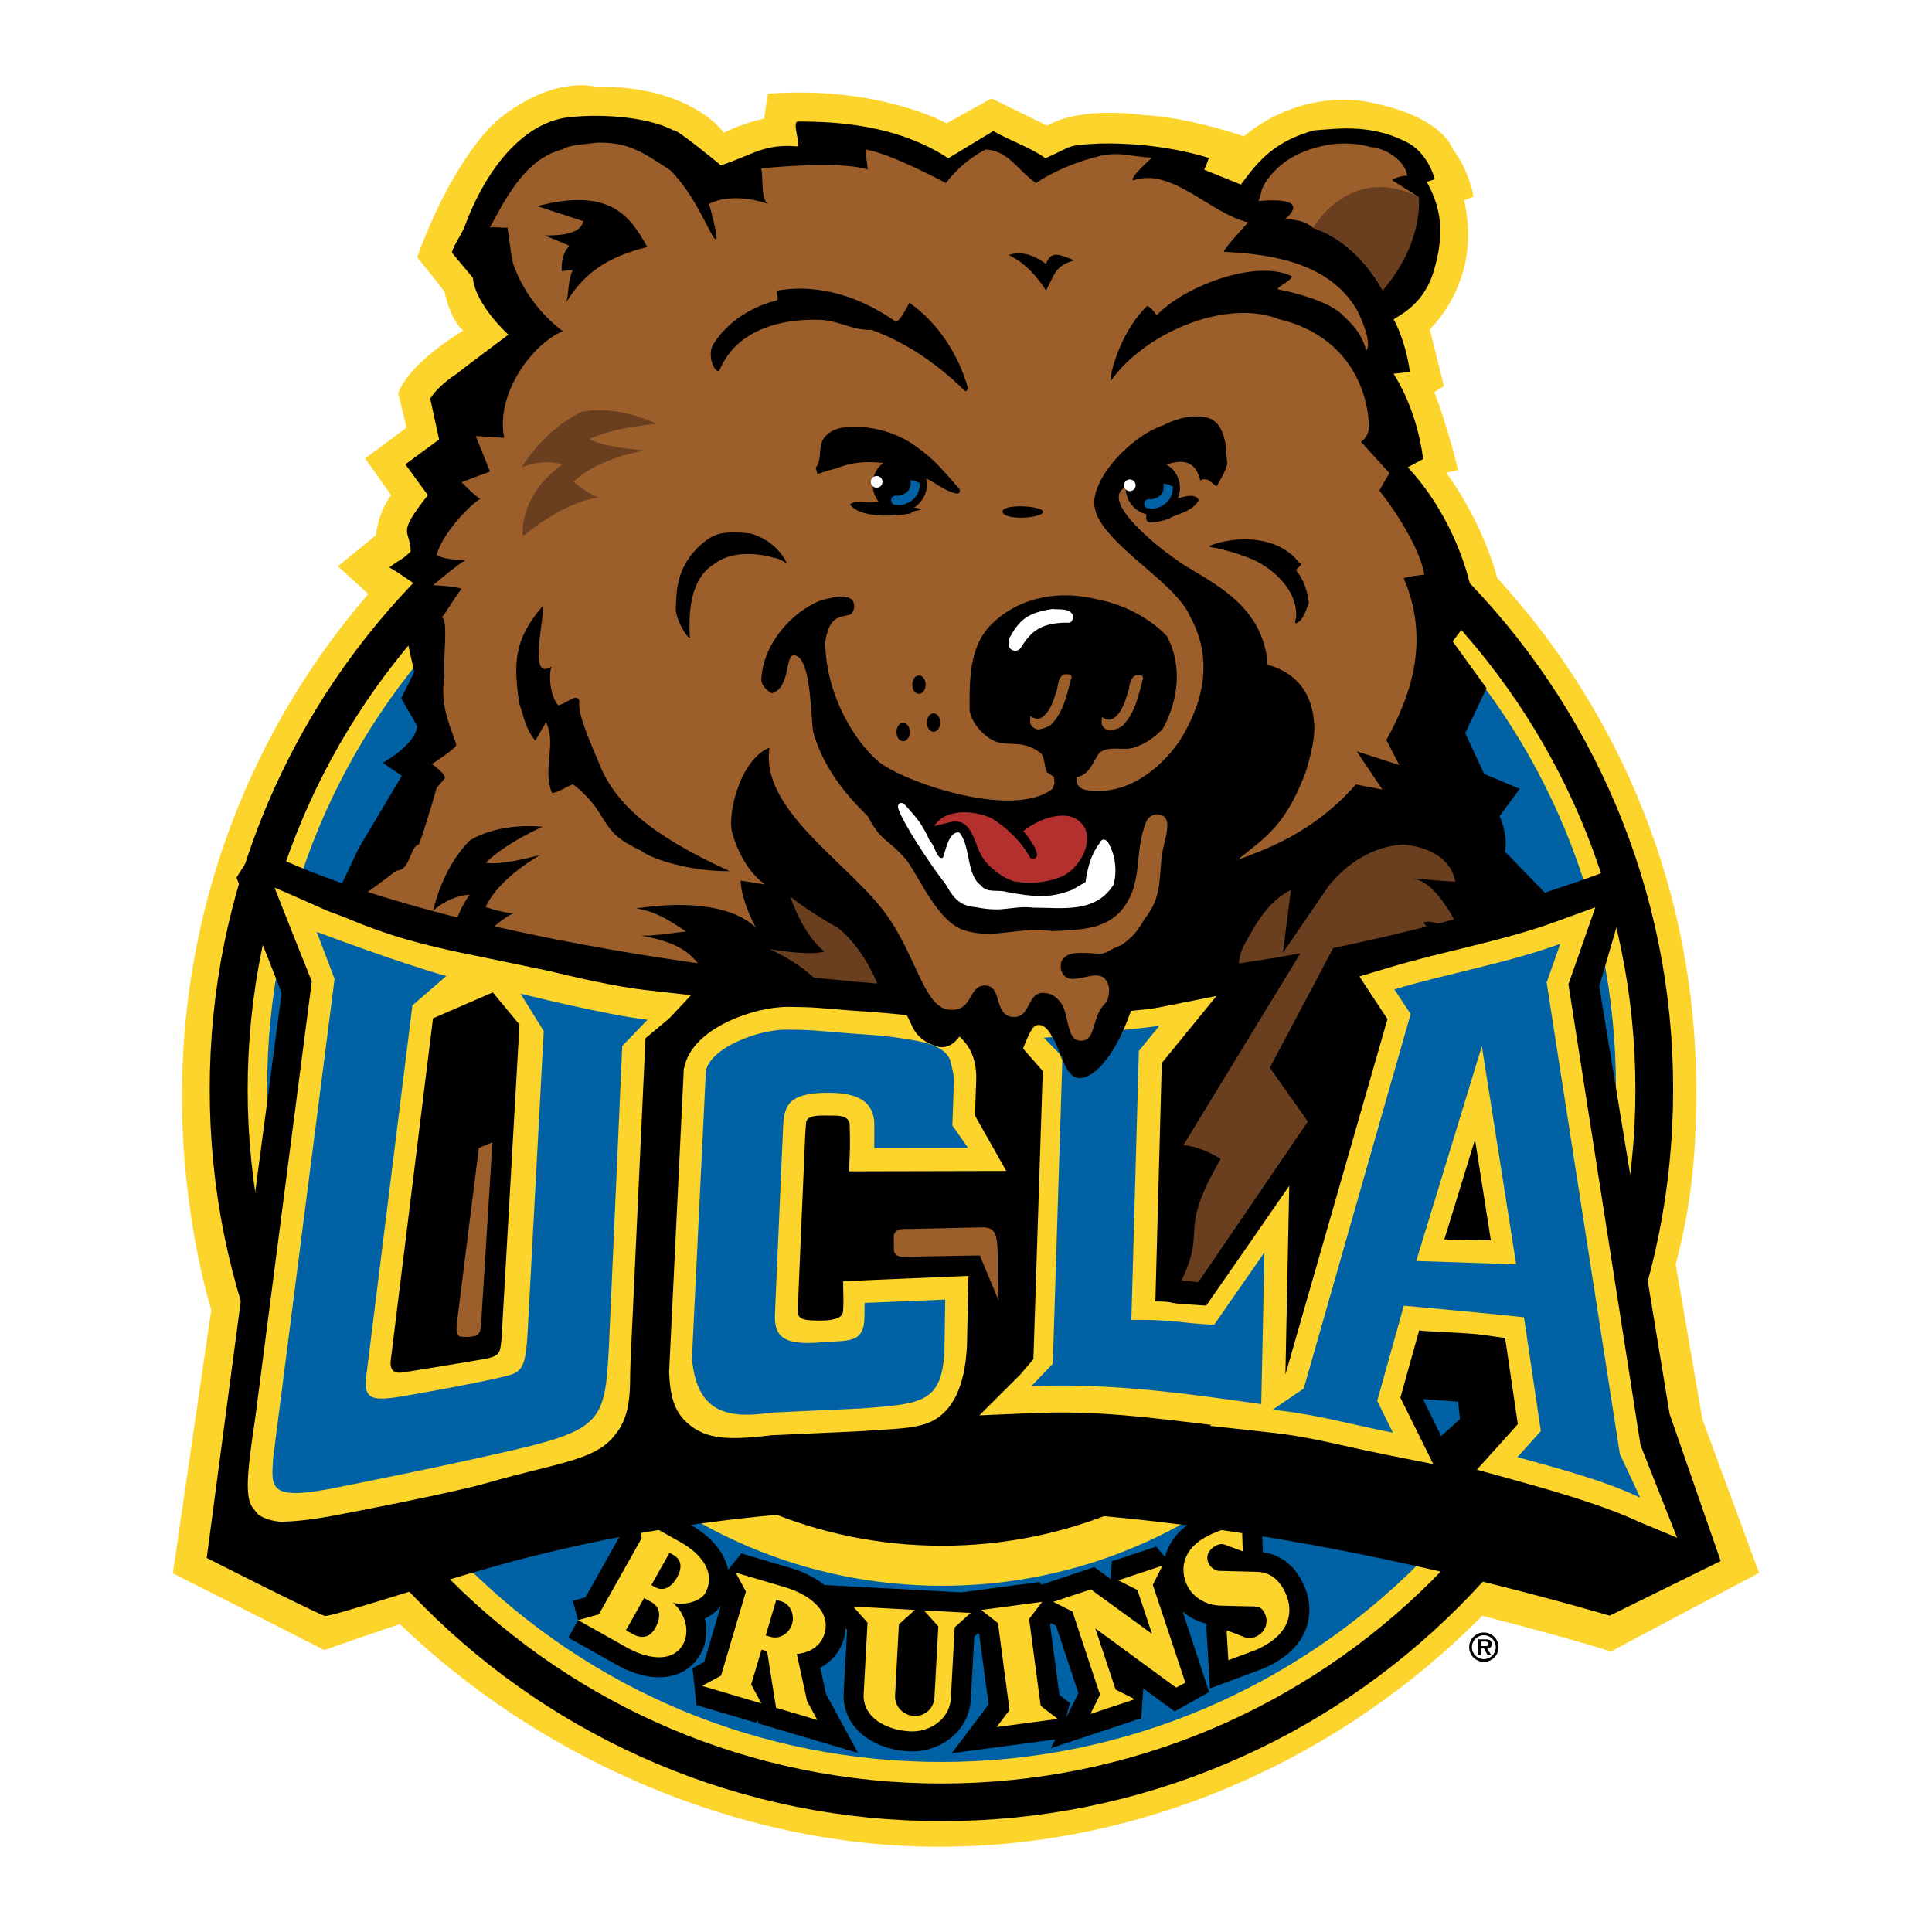 <?xml version="1.0" encoding="utf-8"?>
<!-- Generator: Adobe Illustrator 13.0.0, SVG Export Plug-In . SVG Version: 6.00 Build 14948)  -->
<!DOCTYPE svg PUBLIC "-//W3C//DTD SVG 1.0//EN" "http://www.w3.org/TR/2001/REC-SVG-20010904/DTD/svg10.dtd">
<svg version="1.0" id="Layer_1" xmlns="http://www.w3.org/2000/svg" xmlns:xlink="http://www.w3.org/1999/xlink" x="0px" y="0px"
	 width="192.756px" height="192.756px" viewBox="0 0 192.756 192.756" enable-background="new 0 0 192.756 192.756"
	 xml:space="preserve">
<g>
	<polygon fill-rule="evenodd" clip-rule="evenodd" fill="#FFFFFF" points="0,0 192.756,0 192.756,192.756 0,192.756 0,0 	"/>
	<path fill-rule="evenodd" clip-rule="evenodd" fill="#FCD42B" d="M36.745,59.263l-3.035-2.772l3.78-3.072
		c0.355-2.6,1.537-4.018,1.537-4.018l-2.6-3.662l4.135-3.072l-0.827-3.427c1.063-3.072,6.499-6.262,6.499-6.262
		c-1.3-0.945-1.891-3.899-1.891-3.899l-2.718-3.426c3.663-10.043,7.917-13.587,7.917-13.587c5.553-4.608,9.807-3.427,9.807-3.427
		c9.688-0.118,12.878,4.608,12.878,4.608c1.772-0.945,4.017-1.418,4.017-1.418l0.354-2.481c11.106-0.827,17.84,2.954,17.84,2.954
		l4.49-2.481l5.553,2.717c3.427-2.009,9.57-1.063,9.57-1.063c4.726,0.236,10.043,2.127,10.043,2.127
		c6.025-4.963,12.406-3.427,12.406-3.427c7.443,1.418,8.389,4.608,8.389,4.608c1.771,2.363,2.127,4.844,2.127,4.844l-0.945,0.354
		c1.89,8.035-3.427,12.878-3.427,12.878l1.418,5.671l-0.945,0.591c1.418,3.781,2.363,7.798,2.363,7.798l-1.182,0.236
		c3.898,5.435,5.076,10.508,5.076,10.508c12.333,13.444,19.859,31.367,19.859,51.049c0,6.557-0.474,11.386-2.044,17.451
		l2.657,15.434l5.655,15.326l-14.778,7.846c-5.213-1.638-12.841-3.558-12.841-3.558c-13.695,13.865-33.159,23.039-54.187,23.039
		c-20.39,0-40.21-9.087-53.8-22.219c-6.004,2.036-7.526,2.601-7.526,2.601l-15.121-7.663l3.832-26.272c0,0-3.033-9.533-2.923-21.984
		C18.327,89.803,25.292,72.515,36.745,59.263L36.745,59.263z"/>
	<path fill-rule="evenodd" clip-rule="evenodd" stroke="#000000" stroke-width="0.547" stroke-miterlimit="2.613" d="
		M160.94,80.383c-3.663-8.66-8.907-16.438-15.586-23.118c-6.68-6.68-14.458-11.923-23.118-15.587
		c-8.967-3.792-18.491-5.715-28.309-5.715c-9.818,0-19.343,1.923-28.31,5.715c-8.66,3.664-16.438,8.907-23.118,15.587
		c-6.679,6.679-11.923,14.458-15.586,23.118c-3.793,8.967-5.716,18.491-5.716,28.309s1.923,19.343,5.716,28.31
		c3.663,8.66,8.907,16.438,15.586,23.117c6.68,6.68,14.458,11.924,23.118,15.587c8.967,3.792,18.491,5.716,28.31,5.716
		c9.818,0,19.342-1.924,28.309-5.716c8.66-3.663,16.438-8.907,23.118-15.587c6.679-6.679,11.923-14.457,15.586-23.117
		c3.793-8.967,5.716-18.491,5.716-28.31S164.733,89.35,160.94,80.383L160.94,80.383z"/>
	<path fill-rule="evenodd" clip-rule="evenodd" fill="#FCD42B" d="M93.938,177.94c38.232,0,69.226-30.994,69.226-69.227
		c0-38.231-30.994-69.226-69.226-69.226s-69.227,30.995-69.227,69.226C24.711,146.946,55.706,177.94,93.938,177.94L93.938,177.94z"
		/>
	<path fill-rule="evenodd" clip-rule="evenodd" fill="#0062A5" d="M46.361,156.084c12.708,12.709,29.604,19.708,47.577,19.708
		c37.1,0,67.284-30.184,67.284-67.284c0-17.972-6.999-34.868-19.707-47.576c-12.709-12.708-29.605-19.708-47.577-19.708
		c-17.972,0-34.869,6.999-47.577,19.708C33.653,73.64,26.654,90.536,26.654,108.508S33.653,143.376,46.361,156.084L46.361,156.084z"
		/>
	<path fill-rule="evenodd" clip-rule="evenodd" stroke="#FCD42B" stroke-width="3.995" stroke-miterlimit="2.613" d="
		M93.994,156.215c26.233,0,47.5-21.268,47.5-47.501c0-26.234-21.268-47.501-47.5-47.501c-26.234,0-47.501,21.267-47.501,47.501
		C46.493,134.947,67.76,156.215,93.994,156.215L93.994,156.215z"/>
	<path fill-rule="evenodd" clip-rule="evenodd" d="M84.069,151.017L33.356,89.768l2.421-5.12l4.312-7.245l-1.89-1.3
		c0,0,3.306-1.852,3.426-3.663l-1.595-2.777l1.299-2.599l-1.241-5.671l2.127-2.481c0.069-0.001-1.86-1.418-3.367-2.304
		c0.93-0.753,1.278-0.708,2.126-1.595c-0.056-2.305-1.493-1.531,1.713-5.612l-2.245-3.072l3.367-2.481l-0.886-4.076
		c0.886-1.418,2.658-2.481,2.658-2.481c0.018-0.076,5.14-3.899,5.14-3.899s-3.29-2.963-3.544-5.672l-2.097-2.523
		c0.231-0.857,0.972-1.76,1.319-2.708c1.69-4.583,5.025-9.792,9.816-10.719c3.218-0.486,8.28-0.194,10.988,1.241
		c0.116-0.324,4.727,3.485,4.727,3.485c3.241-1.065,4.208-2.168,7.679-1.891c0.232-0.277-0.602-2.504,0-2.481
		c4.028,0,9.925,0.354,15.005,3.663l4.49-2.717c1.552,0.926,3.671,1.606,5.199,2.717c2.963-1.319,1.976-1.285,5.425-1.47
		c3.657-0.069,7.431,0.394,10.88,1.435c-0.139,0.44-0.267,0.764-0.463,1.181l3.657,1.481c1.886-2.568,3.481-4.34,7.291-5.404
		c2.481-0.177,5.879-0.709,9.601,1.359c1.92,1.211,2.451,3.515,2.451,3.515l-0.798,0.266c1.507,2.659,1.773,5.315,0.709,8.861
		c-0.797,2.658-2.362,3.899-4.017,4.844c0.827,1.447,1.447,3.751,1.624,5.257l-1.624,0.178c1.772,2.835,2.599,5.907,2.954,8.507
		l-1.536,0.827c3.171,3.38,5.454,8.054,6.38,12.406l-2.127,0.945c-0.347-0.116,1.979,2.266,1.654,2.126l-1.433,1.891l3.382,4.667
		l-2.126,4.49l1.887,4.062l3.548,1.491l-2.009,2.717c0.924,2.163,0.532,3.545,0.532,3.545l5.704,5.874l-47.936,60.43l-12.777-0.253
		H84.069L84.069,151.017z"/>
	<path fill-rule="evenodd" clip-rule="evenodd" fill="#FFFFFF" d="M107.022,61.335c0,0.324,0.047,0.671-0.323,0.787
		c-2.732-0.046-3.812,0.808-4.812,2.444c-0.208,0.347-0.624,0.486-0.948,0.255c-0.417-0.209-0.348-0.833-0.209-1.204
		c0.977-1.75,1.756-2.49,4.279-2.86C105.657,60.849,106.652,60.641,107.022,61.335L107.022,61.335z"/>
	<path fill-rule="evenodd" clip-rule="evenodd" fill="#FFFFFF" d="M89.654,80.771c-0.253-0.694,0.324-0.835,0.661-0.446
		c1.053,1.155,1.759,1.968,2.477,3.634c0.393,0.185,0.738,1.99,1.293,1.597c0.347-1.042,0.651-2.638,1.623-2.5
		c1.135,1.296,0.695,4.213,2.129,5.255c0.648,0.856,1.69,0.393,2.663,0.694c2.477,0.44,4.166,0.695,6.48-0.231l1.32-0.764
		c0.208-1.366,0.509-2.708,1.365-3.819c0.338-0.794,0.885-0.338,1.065,0.208c0.578,1.111,0.718,2.639,0.37,3.866
		c-1.806,2.882-5.116,2.292-7.963,2.292c-2.338-0.231-2.871,0.533-5.764-0.046c-2.315-0.115-2.662-2.037-3.356-2.708
		C92.358,85.562,90.184,82.223,89.654,80.771L89.654,80.771z"/>
	<path fill-rule="evenodd" clip-rule="evenodd" fill="#B4302F" d="M102.676,85.395c0.094,0.231,0.313,0.371,0.626,0.231
		c0.37-0.347,0-0.787-0.093-1.134c-0.348-0.533-0.669-1.129-1.135-1.574c0.452-0.35,1.378-0.929,2.072-1.175
		c1.027-0.361,2.676-0.723,3.669,0.318c1.598,1.461,0.023,4.699-2.061,5.463c-1.504,0.579-2.963,0.648-4.444,0.439
		c-1.181-0.277-2.593-1.342-3.311-2.454c-0.81-1.25-0.972-3.958-3.125-3.495l-1.676,0.41l0,0c1.042-1.736,3.898-1.637,5.75-0.78
		C100.432,82.57,101.82,83.89,102.676,85.395L102.676,85.395z"/>
	<path fill-rule="evenodd" clip-rule="evenodd" fill="#9C5F2B" d="M130.239,77.108c0,0,1.123-3.309,0.858-5.102
		c-0.372-4.956-4.621-5.656-4.621-5.656c-0.395-5.875-5.327-8.095-8.518-10.088c-1.64-1.152-2.393-1.728-3.323-2.57
		c-0.647-0.586-5.017-4.344-1.915-5.275c0.051,0.125,1.187,1.158,1.561,2.041c0.323,0.763-0.341,1.72,0.672,1.657
		c1.012-0.062,1.747-0.411,1.747-0.411c0.639-0.405,2.337-0.654,2.898-1.823c-0.654-1.168-2.737,0.568-3.579-0.273l-0.575-1.64
		l0.283-1.385c2.393-0.975,3.558-0.547,4.037,1.368c0.28-0.233,0.454-0.109,0.722-0.08c0.22,0.104,0.889,0.654,0.889,0.654
		s1.106-1.759,1.06-2.366l-0.178-1.95c-0.234-1.184-0.586-1.836-1.24-2.304c-1.184-0.66-3.236-0.386-4.963,0.532
		c-2.571,0.791-6.469,4.342-6.867,7.354c-0.507,3.825,7.931,7.946,9.526,11.667c2.48,4.49,1.228,8.89-1.063,12.524
		c-2.13,3.032-5.479,5.445-9.252,4.843c-0.555-0.058-1.153-0.512-0.969-1.298c1.228-0.185,1.608-1.476,2.233-2.401
		c1.088-0.857,2.547-0.093,3.704-0.625c0.787-0.278,1.565-0.695,2.629-1.758c1.504-2.708,2.047-6.205,0.449-9.237
		c-1.088-1.227-3.588-3.079-7.06-3.727c-3.588-0.879-7.409-0.265-10.079,2.153c-2.592,2.153-2.592,5.713-2.569,8.861
		c0.069,1.065,1.152,2.481,2.393,3.102c1.389,0.679,2.806-0.207,4.696,1.241c0.44,0.37,0.35,1.48,0.649,1.92l0.674,0.455
		c0.069,1.112,0.159,0.25-0.142,1.199c-4.074,3.125-15.242-0.827-17.486-2.835c-2.008-1.772-5.081-6.144-5.199-11.815
		c0.473-2.835,1.565-2.392,2.58-2.778c0.37-0.417,0.417-0.949,0.139-1.436c-0.856-0.648-1.944-0.185-3.009,0
		c-3.125,1.181-5.856,4.445-6.065,7.801c-0.093,0.695,0.509,1.204,1.019,1.528c2.107-0.579,1.143-4.495,2.561-3.698
		c1.417,0.798,1.329,6.144,1.595,7.562c0.797,2.924,2.668,5.733,5.435,8.389c1.435,2.731,1.96,2.122,3.928,4.46
		c1.413,2.014,3.172,6.204,5.765,6.945c2.823,0.926,5.717-0.463,8.727,0.069c2.546-0.139,5.162-0.069,6.944-2.13
		c2.223-2.824,1.111-5.66,2.454-8.877c0.301-0.509,0.856-0.787,1.436-0.579c1.215,0.347,0.347,2.488,0.115,3.819
		c-0.347,2.662,0,4.387-1.782,6.586c-0.648,1.204-1.26,1.844-2.302,2.585c-2.037,0.764-1.062,0.96-3.283,0.775
		c-0.949,0-2.177-0.162-2.686,0.856c-0.139,0.509-0.069,1.11,0.37,1.481c1.227,0.995,3.912-1.481,4.398,1.204
		c0,0.578-0.085,1.194-0.417,1.505c-1.424,1.445-0.817,3.824-2.519,3.703c-1.276-0.091-1.069-2.407-1.787-3.657
		c-0.532-0.694-0.915-1.044-1.749-1.113c-1.823-0.11-1.266,2.56-3.169,2.398c-1.898-0.161-0.993-3.117-2.746-3.136
		c-1.788,0.035-1.099,2.668-3.639,2.406c-2.515-0.26-3.266-5.722-6.574-9.976c-3.808-4.896-12.258-10.132-11.284-16.158
		c-2.924,1.152-4.253,6.646-3.722,8.507c1.094,3.828,3.279,5.14,3.279,5.14l-2.453-0.381c0.12,2.242,1.589,4.79,1.589,4.79
		s-2.533-3.434-11.985-2.016c1.89,0.325,2.956,0.968,4.962,2.304c-2.264,0.252-2.954,0.414-4.49,0.414
		c4.018,0.709,5.199,1.891,6.38,3.781c-1.063,0.591-2.363,1.182-2.363,1.182c2.126,0.473,5.08,3.072,6.498,4.607
		c0,0,0.354-3.189,0.945-4.253c3.663,3.899,5.849,7.68,6.853,12.701c0,0,1.536-0.738,3.013-4.607
		c1.772,3.722,4.076,7.798,3.722,13.292c-0.355,6.558-3.45,9.276-2.127,13.823c4.017-7.089,6.853-4.371,8.979-10.279
		c0.709,3.781,0.768,7.385,0.059,11.874c3.057-1.418,1.713-0.118,4.786-3.189c-0.237,8.034-4.01,4.793-5.022,11.654
		c0,0-4.253-1.891-5.672-2.363c0.946,1.654,3.474,5.465,4.656,7.119c-1.417-0.709-3.001-0.267-3.001-0.267s-1.431-1.668-0.57,0.028
		c0,0-5.833,0-7.619,0c0,0-46.879-59.388-46.904-59.403c0.721-0.446,2.981-2.19,2.981-2.19c1.417,0,1.312-2.419,2.245-2.6
		c0.709-1.89,1.772-5.671,1.772-5.671s0.358-0.38,0.782-0.911c0.282-0.354-1.254-1.452-1.254-1.452s2.379-1.543,2.429-1.897
		c-0.354-1.417-1.713-3.663-1.181-6.853c-0.177-1.772,0.421-5.458-0.244-5.9c0.487-0.576,1.24-1.949,1.949-2.836
		c-0.621-0.266-2.836-0.354-2.836-0.354s2.437-2.083,3.19-2.481c-0.399-0.088-1.905,0-2.836-0.531
		c0.502-2.068,3.25-4.963,4.431-5.671c-0.037,0.384-1.949-1.595-1.949-1.595l2.836-1.063l-1.418-3.544l2.836,0.177
		c-0.886-4.431,2.836-9.393,5.849-10.633c-1.418-1.063-3.755-3.301-4.962-6.735c-0.278-1.18-0.375-2.512-0.56-3.601
		c-0.602,0.046-1.181-0.116-1.759,0c1.597-2.963,3.564-6.875,7.222-7.801c0.949-0.532,2.222-0.486,3.356-0.672
		c3.31-0.115,4.828,1.058,7.42,2.748c2.692,2.65,4.143,6.996,4.583,6.903c0.231-0.254-0.709-3.544-0.709-3.544
		c2.541-1.283,5.908,0,5.908,0c-0.787-0.394-0.473-2.599-0.709-3.544c0,0,7.81-0.831,10.634,0.118l-0.236-2.008
		c2.477,0.37,8.028,3.347,8.028,3.347c1.188-1.516,2.487-2.58,3.965-3.347c2.314,0.139,3.142,2.027,5.017,3.347
		c1.991-1.296,4.26-2.2,6.621-2.755c1.897-0.347,2.901,0.119,4.962,0.235c0,0-2.323,2.034-1.884,2.265
		c3.866-1.343,7.571,3.233,11.483,4.182c0,0-2.661,2.871-2.407,2.94c5.14,0.231,10.486,1.273,13.148,5.614
		c0.648,1.134,1.62,3.588,1.042,4.225c-0.579-1.91-1.354-2.558-2.604-3.762c-1.527-1.227-4.333-1.955-6.254-2.348
		c0.092-0.324,1.543-0.95,1.428-1.297c-3.611-1.759-10.813,1.054-13.479,3.896c-0.277-0.37-0.552-0.76-0.945-0.945
		c-2.946,2.888-3.804,7.339-3.665,7.547c3.2-4.66,11.354-8.369,16.863-6.193c5.654,1.356,8.312,5.432,8.845,9.626
		c0.11,0.458,0,0,0,0c0.088,1.034,0.266,1.831-0.709,2.599c-0.022-0.015,0,0,0,0l2.835,3.131c-0.575,0.886-1.012,1.721-1.012,1.721
		c1.562,1.968,4.05,5.75,4.49,8.389c-1.528,0.17-2.061,0.347-2.061,0.347c2.402,5.652,1.082,10.708-1.169,15.101
		c-0.182,0.354-0.369,0.704-0.562,1.05l1.287,2.502l-4.253-1.374l2.569,3.811l-2.647-0.5c-4.31,4.943-9.345,6.604-11.833,7.537
		C126.511,83.386,128.288,82.214,130.239,77.108L130.239,77.108z"/>
	<path fill-rule="evenodd" clip-rule="evenodd" fill="#9C5F2B" d="M106.904,67.597c-0.463,1.644-0.74,3.356-2.014,4.676
		c-0.37,0.323-0.833,0.417-1.273,0.509c-0.416-0.046-0.786-0.301-0.856-0.741l0.047-0.625c0.255,0.254,0.764,0.417,1.134,0.162
		c0.856-0.602,1.111-1.574,1.412-2.454c0.277-0.625,0.069-1.436,0.811-1.852C106.441,67.296,106.928,67.157,106.904,67.597
		L106.904,67.597z"/>
	<path fill-rule="evenodd" clip-rule="evenodd" fill="#9C5F2B" d="M114.043,67.698c-0.463,1.644-0.74,3.356-2.014,4.676
		c-0.371,0.324-0.833,0.417-1.273,0.509c-0.416-0.046-0.787-0.301-0.856-0.741l0.047-0.625c0.254,0.255,0.764,0.417,1.134,0.162
		c0.856-0.602,1.111-1.574,1.412-2.454c0.277-0.625,0.069-1.435,0.811-1.852C113.58,67.397,114.066,67.258,114.043,67.698
		L114.043,67.698z"/>
	<path fill-rule="evenodd" clip-rule="evenodd" d="M104.059,51.083c-0.099,0.632-3.834,0.872-4.02,0
		C99.854,50.21,104.158,50.45,104.059,51.083L104.059,51.083z"/>
	<path fill-rule="evenodd" clip-rule="evenodd" d="M95.739,48.811c0,0,0.532,1.329-2.658-0.709
		c-3.578-2.286-4.828,2.123-2.244,2.478l1.122,0.187c-0.328,0.281-0.842,0.094-1.122,0.468c0,0-4.674,0.841-6.03-0.888
		c0.374-0.42,1.075-0.187,1.542-0.234c2.11,0.158,2.711-0.816,2.621-1.837c-0.077-0.859,0.512-1.662-0.054-1.945
		c-1.241-0.266-3.456-0.443-5.317,0.354c-1.417,0.355-2.038,0.621-2.038,0.621l-0.177-0.621c0.886-1.24-0.177-2.599,1.595-3.663
		c1.397-0.838,5.451-0.596,8.271,1.418C92.903,45.621,93.495,46.212,95.739,48.811L95.739,48.811z"/>
	<path fill-rule="evenodd" clip-rule="evenodd" d="M87.416,49.686c0.467,0.813,1.344,1.36,2.349,1.36
		c1.495,0,2.707-1.212,2.707-2.707s-1.211-2.707-2.707-2.707c-1.495,0-2.707,1.212-2.707,2.707
		C87.058,48.83,87.188,49.289,87.416,49.686L87.416,49.686z"/>
	<path fill-rule="evenodd" clip-rule="evenodd" fill="#0062A5" d="M91,47.93c0.081,0.041,0.094,0,0.353,0.068
		c0.163,0.068,0.23,0.149,0.407,0.203c0.082,1.587-1.432,2.34-2.325,2.17c-0.404,0-0.51-0.191-0.532-0.489
		c0.021-0.234,0.255-0.511,0.685-0.412c0.959-0.146,1.387-0.734,1.229-1.587C90.87,47.879,90.94,47.94,91,47.93L91,47.93z"/>
	<path fill-rule="evenodd" clip-rule="evenodd" fill="#FFFFFF" d="M87.466,48.654c0.321,0,0.582-0.26,0.582-0.582
		s-0.26-0.582-0.582-0.582s-0.582,0.26-0.582,0.582S87.145,48.654,87.466,48.654L87.466,48.654z"/>
	<path fill-rule="evenodd" clip-rule="evenodd" d="M112.671,50.03c0.467,0.813,1.344,1.36,2.349,1.36
		c1.494,0,2.706-1.211,2.706-2.707c0-1.495-1.212-2.707-2.706-2.707c-1.495,0-2.707,1.212-2.707,2.707
		C112.312,49.174,112.443,49.633,112.671,50.03L112.671,50.03z"/>
	<path fill-rule="evenodd" clip-rule="evenodd" fill="#0062A5" d="M116.255,48.275c0.081,0.041,0.095,0,0.353,0.068
		c0.163,0.067,0.23,0.149,0.407,0.203c0.081,1.587-1.432,2.34-2.325,2.17c-0.404,0-0.51-0.191-0.531-0.489
		c0.021-0.234,0.255-0.51,0.684-0.412c0.96-0.146,1.387-0.734,1.23-1.587C116.125,48.224,116.195,48.285,116.255,48.275
		L116.255,48.275z"/>
	<path fill-rule="evenodd" clip-rule="evenodd" fill="#FFFFFF" d="M112.721,48.999c0.321,0,0.582-0.261,0.582-0.582
		c0-0.321-0.261-0.582-0.582-0.582s-0.582,0.261-0.582,0.582C112.139,48.738,112.399,48.999,112.721,48.999L112.721,48.999z"/>
	<path fill-rule="evenodd" clip-rule="evenodd" d="M93.14,73.006c0.369,0,0.668-0.412,0.668-0.919c0-0.508-0.299-0.919-0.668-0.919
		s-0.668,0.411-0.668,0.919C92.472,72.594,92.771,73.006,93.14,73.006L93.14,73.006z"/>
	<path fill-rule="evenodd" clip-rule="evenodd" d="M91.682,69.225c0.369,0,0.668-0.412,0.668-0.919c0-0.507-0.299-0.918-0.668-0.918
		s-0.668,0.411-0.668,0.918C91.013,68.813,91.312,69.225,91.682,69.225L91.682,69.225z"/>
	<path fill-rule="evenodd" clip-rule="evenodd" d="M90.109,73.951c0.369,0,0.668-0.412,0.668-0.919c0-0.508-0.299-0.919-0.668-0.919
		c-0.37,0-0.668,0.411-0.668,0.919C89.44,73.54,89.739,73.951,90.109,73.951L90.109,73.951z"/>
	<path fill-rule="evenodd" clip-rule="evenodd" d="M89.416,32.124c0.602-0.417,0.926-1.25,1.319-1.921
		c2.986,2.129,4.908,5.254,5.833,8.495c-0.046,0.116-0.116,0.463-0.324,0.278c-2.731-2.685-5.856-4.815-9.283-6.065
		c-1.898,0.069-3.194-0.902-5.046-0.996c-3.82-0.162-8.334,0.903-10.07,4.885c-0.277,0.903-1.481-1.227-0.648-2.5
		c1.482-2.315,3.912-3.75,6.366-4.352c0.093-0.301-0.139-0.671-0.046-0.949C81.823,28.235,86.013,29.716,89.416,32.124
		L89.416,32.124z"/>
	<path fill-rule="evenodd" clip-rule="evenodd" d="M129.642,56.159h0.162c0.069,0.324-0.348,0.417-0.486,0.741
		c0.764,0.949,1.134,2.083,1.273,3.287c-0.255,0.532-0.394,1.134-0.787,1.644c-0.162,0.185-0.324,0.301-0.533,0.371
		c-0.139-0.162,0.047-0.463,0.047-0.695c0.116-2.569-2.153-4.676-4.282-5.671c-1.389-0.579-2.848-1.019-4.353-1.273v-0.116
		C123.576,53.357,127.604,53.497,129.642,56.159L129.642,56.159z"/>
	<path fill-rule="evenodd" clip-rule="evenodd" d="M78.502,56.189c-0.609-0.301-0.752-0.46-1.295-0.543
		c-2.203-0.632-4.524-0.499-5.924,0.609c-2.328,1.432-2.62,4.53-2.453,7.351c-0.104,0.292-1.546-1.838-1.4-3.113
		c0.063-1.295,0.068-2.658,0.961-4.262c1.026-1.808,2.549-2.632,2.549-2.632c1.107-0.647,2.632-0.501,3.928-0.376
		C77.493,53.969,78.397,55.958,78.502,56.189L78.502,56.189z"/>
	<path fill-rule="evenodd" clip-rule="evenodd" d="M100.633,25.44c2.304,1.063,3.722,3.544,3.722,3.544
		c0.887-1.596,0.887-2.481,2.836-3.013c-1.418-0.531-2.304-1.063-2.836,0.354C103.646,25.794,102.229,24.908,100.633,25.44
		L100.633,25.44z"/>
	<path fill-rule="evenodd" clip-rule="evenodd" d="M55.019,66.503c-0.296,0.831-0.144,2.98,0.683,3.875
		c1.104-0.337,1.876-1.288,2.105-0.396c-0.276,1.232,1.483,4.951,1.949,6.143c1.532,3.924,4.938,7.092,13.033,10.79
		c-3.634,0.06-7.651-1.123-8.788-2.01c-2.404-1.192-2.868-1.625-4.193-3.79c-1.109-1.811-2.651-2.861-2.651-2.861
		c-0.482,0.144-1.624,0.906-2.083,0.853c-0.996-2.312,0.475-4.814-0.594-7.068l-1.07,1.863c-1.045-1.32-1.068-2.206-1.634-3.813
		c-0.459-3.685-0.682-6.107,2.384-9.638C54.322,61.933,52.646,68.024,55.019,66.503L55.019,66.503z"/>
	<path fill-rule="evenodd" clip-rule="evenodd" d="M64.588,24.642c-3.781,0.945-6.181,2.407-8.071,5.479
		c0.237-0.945,0.155-2.23,0.628-3.176c-0.236,0-1.101,0.104-1.101,0.104c-0.052-0.9,0.125-1.875,0.746-2.496
		c0.077-0.077-2.481-1.063-2.481-1.063c1.595,0,3.544-0.089,3.899-1.418l-4.608-1.507C61.044,18.616,62.905,21.718,64.588,24.642
		L64.588,24.642z"/>
	<path fill-rule="evenodd" clip-rule="evenodd" fill="#9C5F2B" d="M125.547,20.069c0.394-0.669,0.033-1.058,1.03-2.332
		c1.342-1.716,3.072-2.599,4.962-3.072c1.654-0.472,3.545-0.472,5.199,0c2.127,0.236,3.574,1.802,3.662,2.865
		c-0.473,0-1.27,0.207-1.506,0.443l2.658,1.684c-3.19-1.241-4.874-0.886-5.938-0.532c-2.243,0.748-3.189,1.684-4.607,3.633
		c0,0-0.665-0.886-2.792-0.886C131.037,19.392,125.547,20.069,125.547,20.069L125.547,20.069z"/>
	<path fill-rule="evenodd" clip-rule="evenodd" d="M55.922,99.262c-3.308,3.309-4.253,8.271-4.253,8.271
		c2.126-1.891,4.253-1.891,4.253-1.891c-3.544,5.199-1.417,9.216-1.417,9.216c3.544-5.907,6.616-7.089,6.616-7.089
		c-1.418,0-3.308-0.709-3.308-0.709c1.654-3.544,6.38-6.144,6.38-6.144c-5.199,1.418-6.38,0.945-6.38,0.945
		c2.363-2.363,6.616-4.254,6.616-4.254C58.994,97.135,55.922,99.262,55.922,99.262L55.922,99.262z"/>
	<path fill-rule="evenodd" clip-rule="evenodd" d="M75.772,114.385c7.089,9.216,4.726,16.068,4.726,16.068
		c-1.418-3.071-2.835-5.671-2.835-5.671c1.417,6.616-0.945,9.925-0.945,9.925c-0.945-4.962-2.836-7.089-2.836-7.089
		c0.945,4.962-0.708,8.034-0.708,8.034l-5.436-6.144c2.127-3.545,0.237-8.034,0.237-8.034c2.363,3.78,2.599,5.671,2.599,5.671
		c1.417-9.452-2.127-12.524-2.127-12.524c4.727,7.325,5.908,7.799,5.908,7.799c-0.945-9.689-4.253-11.579-4.253-11.579
		C72.463,112.258,75.772,114.385,75.772,114.385L75.772,114.385z"/>
	<path fill-rule="evenodd" clip-rule="evenodd" d="M46.89,83.843c-2.832,2.792-3.665,7.004-3.665,7.004
		c1.819-1.594,3.626-1.582,3.626-1.582c-3.044,4.397-1.26,7.825-1.26,7.825c3.048-5,5.666-5.986,5.666-5.986
		c-1.205-0.008-2.808-0.622-2.808-0.622c1.427-3.003,5.46-5.184,5.46-5.184c-4.428,1.174-5.429,0.766-5.429,0.766
		c2.022-1.995,5.649-3.576,5.649-3.576C49.513,82.054,46.89,83.843,46.89,83.843L46.89,83.843z"/>
	<path fill="none" stroke="#000000" stroke-width="3.995" stroke-miterlimit="2.613" d="M57.68,161.643l2.067-0.58l4.286-7.628
		l-0.58-2.067l4.511,2.534c1.881,1.057,3.56,2.962,2.386,5.053c-0.421,0.748-1.921,1.258-3.222,0.962
		c1.241,0.973,1.73,2.874,1.036,4.11c-1.125,2.003-3.744,1.402-5.625,0.346L57.68,161.643 M66.797,154.918l-1.81,3.223l0.365,0.205
		c0.784,0.44,1.597,0.095,2.193-0.968c0.607-1.079,0.383-1.823-0.383-2.254L66.797,154.918 M63.184,163.062
		c0.575,0.323,1.54,0.521,2.176-0.61c0.724-1.289,0.4-2.181-0.366-2.611l-0.731-0.411l-1.811,3.222L63.184,163.062L63.184,163.062z
		 M80.521,169.719l1.025,1.887l-4.119-1.219l-0.894-5.641l-0.556-0.164l-1.032,3.487l1.025,1.887l-5.92-1.753l1.888-1.024
		l2.483-8.392l-1.025-1.887l4.962,1.469c2.203,0.652,4.597,2.277,3.906,4.614c-0.375,1.265-1.484,1.916-2.77,2.035L80.521,169.719
		 M77.447,159.62l-1.049,3.544l0.499,0.147c0.9,0.267,1.859-0.366,2.13-1.286c0.278-0.938-0.181-1.991-1.082-2.258L77.447,159.62
		L77.447,159.62z M86.169,168.988l0.384-7.1l-1.434-1.598l6.163,0.332l-1.598,1.435l-0.384,7.101
		c-0.059,1.097,0.813,1.984,1.91,2.043c1.057,0.058,1.961-0.754,2.02-1.831l0.383-7.101l-1.434-1.598l4.667,0.252l-1.598,1.435
		l-0.383,7.1c-0.111,2.055-2.103,3.388-4.078,3.28C88.395,172.609,86.042,171.343,86.169,168.988L86.169,168.988z M97.881,160.625
		l6.1-0.812l-1.306,1.706l1.152,8.674l1.706,1.305l-6.1,0.811l1.285-1.703l-1.153-8.673L97.881,160.625L97.881,160.625z
		 M111.305,168.57l1.919,0.963l-4.436,1.472l0.962-1.919l-2.754-8.304l-1.919-0.964l3.754-1.245l6.102,4.438l-1.452-4.38
		l-1.92-0.963l4.418-1.466l-0.963,1.919l3.207,9.761l-0.883,0.495l-8.06-5.911L111.305,168.57L111.305,168.57z M127.993,158.431
		c1.165,2.004,0.865,4.189-1.725,5.696c-0.433,0.252-0.919,0.488-1.4,0.653l-2.317,0.863l-0.173-2.997l1.974,0.77
		c0.353,0.05,0.761-0.003,1.141-0.225c0.743-0.432,1.174-1.399,0.621-2.349c-0.321-0.553-0.634-0.533-0.976-0.565l-3.354-0.082
		c-1.237-0.02-2.548-0.645-3.212-1.784c-0.804-1.381-0.87-3.562,1.6-4.998c0.483-0.281,1.007-0.494,1.479-0.676l2.249-0.823
		l0.092,2.859l-1.824-0.673c-0.283-0.09-0.585-0.052-0.948,0.159c-0.518,0.301-1.075,0.972-0.562,1.853
		c0.171,0.294,0.629,0.604,0.935,0.612l3.802,0.099C126.064,156.826,127.199,157.067,127.993,158.431L127.993,158.431z"/>
	<path fill-rule="evenodd" clip-rule="evenodd" fill="#FCD42B" d="M66.797,154.918l-1.81,3.223l0.365,0.205
		c0.784,0.44,1.597,0.095,2.193-0.968c0.607-1.079,0.383-1.823-0.383-2.254L66.797,154.918L66.797,154.918L66.797,154.918z
		 M63.184,163.062c0.575,0.323,1.54,0.521,2.176-0.61c0.724-1.289,0.4-2.181-0.366-2.611l-0.731-0.411l-1.811,3.222L63.184,163.062
		L63.184,163.062L63.184,163.062z M57.68,161.643l2.067-0.58l4.286-7.628l-0.58-2.067l4.511,2.534
		c1.881,1.057,3.56,2.962,2.386,5.053c-0.421,0.748-1.921,1.258-3.222,0.962c1.241,0.973,1.73,2.874,1.036,4.11
		c-1.125,2.003-3.744,1.402-5.625,0.346L57.68,161.643L57.68,161.643z"/>
	<path fill-rule="evenodd" clip-rule="evenodd" fill="#FCD42B" d="M80.521,169.719l1.025,1.887l-4.119-1.219l-0.894-5.641
		l-0.556-0.164l-1.032,3.487l1.025,1.887l-5.92-1.753l1.888-1.024l2.483-8.392l-1.025-1.887l4.962,1.469
		c2.203,0.652,4.597,2.277,3.906,4.614c-0.375,1.265-1.484,1.916-2.77,2.035L80.521,169.719L80.521,169.719L80.521,169.719z
		 M77.447,159.62l-1.049,3.544l0.499,0.147c0.9,0.267,1.859-0.366,2.13-1.286c0.278-0.938-0.181-1.991-1.082-2.258L77.447,159.62
		L77.447,159.62z"/>
	<path fill-rule="evenodd" clip-rule="evenodd" fill="#FCD42B" d="M86.169,168.988l0.384-7.1l-1.434-1.598l6.163,0.332l-1.598,1.435
		l-0.384,7.101c-0.059,1.097,0.813,1.984,1.91,2.043c1.057,0.058,1.961-0.754,2.02-1.831l0.383-7.101l-1.434-1.598l4.667,0.252
		l-1.598,1.435l-0.383,7.1c-0.111,2.055-2.103,3.388-4.078,3.28C88.395,172.609,86.042,171.343,86.169,168.988L86.169,168.988z"/>
	<polygon fill-rule="evenodd" clip-rule="evenodd" fill="#FCD42B" points="97.881,160.625 103.98,159.813 102.675,161.52 
		103.827,170.193 105.533,171.498 99.434,172.309 100.719,170.605 99.565,161.933 97.881,160.625 	"/>
	<polygon fill-rule="evenodd" clip-rule="evenodd" fill="#FCD42B" points="111.305,168.57 113.224,169.533 108.788,171.005 
		109.75,169.086 106.996,160.782 105.077,159.818 108.831,158.573 114.933,163.011 113.48,158.631 111.561,157.668 115.979,156.202 
		115.016,158.121 118.265,167.882 117.34,168.377 109.28,162.466 111.305,168.57 	"/>
	<path fill-rule="evenodd" clip-rule="evenodd" fill="#FCD42B" d="M127.993,158.431c1.165,2.004,0.865,4.189-1.725,5.696
		c-0.433,0.252-0.919,0.488-1.4,0.653l-2.317,0.863l-0.173-2.997l1.974,0.77c0.353,0.05,0.761-0.003,1.141-0.225
		c0.743-0.432,1.174-1.399,0.621-2.349c-0.321-0.553-0.634-0.533-0.976-0.565l-3.354-0.082c-1.237-0.02-2.548-0.645-3.212-1.784
		c-0.804-1.381-0.87-3.562,1.6-4.998c0.483-0.281,1.007-0.494,1.479-0.676l2.249-0.823l0.092,2.859l-1.824-0.673
		c-0.283-0.09-0.585-0.052-0.948,0.159c-0.518,0.301-1.075,0.972-0.562,1.853c0.171,0.294,0.629,0.604,0.935,0.612l3.802,0.099
		C126.064,156.826,127.199,157.067,127.993,158.431L127.993,158.431z"/>
	<path fill-rule="evenodd" clip-rule="evenodd" fill="#6A3F20" d="M124.096,94.358c1.24-2.304,2.404-4.373,4.696-5.583l-0.797,6.292
		l4.607-6.735c1.772-2.126,4.254-3.899,7.443-4.076c4.963,0.531,5.14,3.722,5.14,3.722l-4.231-0.32
		c2.813,0.32,5.118,6.168,5.118,6.168c-2.836-2.481-4.076-1.772-4.076-1.772c1.595,1.772,2.304,3.898,2.304,9.038l-3.545-0.886
		c3.722,4.607,3.722,8.685,3.722,8.685c-1.418-3.723-4.607-3.368-4.607-3.368c0.531,2.127,0.898,4.369-0.178,6.734l-8.684,9.748
		c-7.267,6.558-12.583,8.329-14.533,8.329c4.963-8.329,0.354-6.202,5.317-14.709c-5.494-3.368-8.152,0.177-9.748,2.127
		c0,0,3.19-8.508,6.026-10.457c2.645-1.818,4.254-0.886,5.494-2.481C125.024,102.938,122.517,97.29,124.096,94.358L124.096,94.358z"
		/>
	<path fill-rule="evenodd" clip-rule="evenodd" fill="#6A3F20" d="M83.602,92.568c3.087,2.507,4.321,6.62,4.321,6.62
		c-1.964-1.412-3.762-1.226-3.762-1.226c3.452,4.085,2.006,7.667,2.006,7.667c-3.515-4.684-6.215-5.413-6.215-5.413
		c1.199-0.124,2.735-0.89,2.735-0.89c-1.709-2.852-5.933-4.635-5.933-4.635c4.52,0.743,5.477,0.24,5.477,0.24
		c-2.205-1.791-3.387-5.476-3.387-5.476C81.089,91.228,83.602,92.568,83.602,92.568L83.602,92.568z"/>
	<path fill-rule="evenodd" clip-rule="evenodd" fill="#6A3F20" d="M131.008,22.759c4.562,1.498,6.934,6.242,6.934,6.242
		c4.196-4.926,3.611-9.343,3.611-9.343C134.656,16.229,131.008,22.759,131.008,22.759L131.008,22.759z"/>
	<path fill-rule="evenodd" clip-rule="evenodd" fill="#6A3F20" d="M58.028,41.093c-3.716,1.725-5.988,5.521-5.988,5.521
		c2.318-0.915,4.067-0.274,4.067-0.274c-4.479,3.209-3.94,7.153-3.94,7.153c4.693-3.792,7.576-3.839,7.576-3.839
		c-1.167-0.427-2.507-1.579-2.507-1.579c2.427-2.417,7.096-3.132,7.096-3.132c-4.702-0.399-5.531-1.143-5.531-1.143
		c2.655-1.232,6.722-1.507,6.722-1.507C61.194,40.269,58.028,41.093,58.028,41.093L58.028,41.093z"/>
	<path fill-rule="evenodd" clip-rule="evenodd" d="M161.258,86.544c0,0-11.264,4.554-28.238,8.034l-6.332,11.953l3.801,5.365
		l-10.938,16.039l-2.272-0.274l0.539-12.997l11.918-19.545c-5.575,1.033-15.716,2.328-15.716,2.328
		c-2.099,7.571-4.835,10.126-6.477,10.217c-1.9,0.105-1.56-5.654-4.015-5.382c-1.736,0.192-1.186,3.831-3.192,3.466
		c-2.008-0.364-1.004-4.104-2.099-4.195c-2.016-0.169-2.082,3.09-4.279,2.64c-2.198-0.45-3.292-1.91-4.57-5.924
		c0,0-41.965-2.748-63.883-13.752l-1.91,3.043c0.913,2.373,4.504,11.495,4.504,11.495l-7.475,56.382c0,0,9.657,4.904,11.749,5.777
		c0.538,0.224,12.716-3.914,20.167-5.802c26.882-6.837,60.072-8.043,108.064,5.781l11.069-5.453l-5.094-14.654l-7.024-42.688
		l2.896-9.884L161.258,86.544L161.258,86.544z"/>
	<path fill-rule="evenodd" clip-rule="evenodd" fill="#FCD42B" d="M96.625,127.295l-12.51,0.531l0.036,1.966
		c-0.003,0.134-0.015,0.787-0.036,1.019c-0.042,0.447-0.346,0.645-0.817,0.785c-0.363,0.109-0.879,0.157-1.288,0.157
		c-1.612,0-2.325-0.031-2.419-0.816c-0.017-0.093,0.731-17.367,0.731-17.367c0.025-0.318,0.072-1.403,0.094-1.508
		c0.071-0.754,0.885-0.792,2.395-0.76c0.597,0.013,1.941-0.112,1.965,0.948c0.017,0.731,0.047,2.074,0,3.016l-0.078,1.597
		l15.697-0.036l-3.123-5.526l0.123-3.508c0.065-1.869-0.485-3.31-1.678-4.387c0,0-0.879,1.452-2.313,0.974
		c-2.258-0.752-2.33-2.077-2.941-3.102c0,0-1.861-0.197-2.77-0.259c-2.781-0.189-4.169-0.309-5.087-0.387
		c-1.355-0.116-1.719-0.147-3.863-0.176c-1.799-0.023-4.023,0.495-5.951,1.39c-2.562,1.186-4.127,2.791-4.528,4.643l-0.042,0.192
		l-0.009,0.195l-1.457,30.033c0.112,2.416,0.505,3.882,1.809,5.055c1.957,1.759,4.336,1.697,8.453,1.232l9.009-0.413
		c3.274-0.259,5.673-0.172,7.328-1.196c1.487-0.921,2.922-2.922,3.118-7.372L96.625,127.295L96.625,127.295z"/>
	<path fill-rule="evenodd" clip-rule="evenodd" fill="#FCD42B" d="M163.673,144.181l-7.19-45.981l1.153-3.29l1.534-4.39
		l-4.116,1.499c-5.134,1.866-11.111,2.904-16.43,4.504l-2.996,0.899l1.743,2.65l1.057,1.603l-10.182,35.46l0.239-11.827l0.143-6.998
		l-3.986,5.766l-4.298,6.184c-0.725-0.04-1.441-0.088-2.184-0.137c-1.845-0.121-0.714-0.244-2.888-0.282l0.64-23.784l1.522-1.862
		l3.939-4.83l-5.78,1.152c-0.54,0.107-1.542,0.224-2.749,0.337c-2.019,5.421-3.181,6.509-4.848,7.268
		c-1.196,0.546-1.839-2.272-3.01-4.652c-0.707-1.437-1.665-1.551-2.144-0.593c0,0-0.319,0.548-0.775,1.733l1.968,2.247
		l-0.933,28.746l-1.314,1.544l-4.077,4.065l5.341-0.227c6.44-0.272,11.629,0.453,17.804,1.174l-0.147,0.1l5.938,0.653
		c0.221,0.024,0.436,0.049,0.646,0.074l0.833,0.113v-0.005c2.213,0.305,3.955,0.693,6.063,1.164c1.235,0.275,2.637,0.588,4.3,0.918
		l4.511,0.896l-2.104-4.241l-1.179-2.382l1.87-6.707c0.878,0.113,4.92,0.252,5.917,0.388c0.902,0.124,1.823,0.249,2.661,0.358
		l1.269,8.603l-1.581,1.758l-2.506,2.78l3.431,0.949c3.146,0.87,9.009,2.49,12.77,4.269l3.776,1.57L163.673,144.181L163.673,144.181
		L163.673,144.181z M144.101,123.659l3.062-9.972l1.578,10.058C148.431,123.729,144.329,123.672,144.101,123.659L144.101,123.659z"
		/>
	<path fill-rule="evenodd" clip-rule="evenodd" fill="#FCD42B" d="M68.939,99.289l-4.599-0.52c-2.939-0.332-7.047-1.287-9.728-1.931
		l-8.186-1.697c0,0-2.812-0.552-5.632-1.343c-2.215-0.622-4.438-1.462-5.275-1.814c-1.272-0.546-2.805-1.087-2.831-1.099
		c0,0-5.202-2.318-5.184-2.271l-0.119-0.053l2.157,5.433l1.564,3.918l-5.597,43.228l-0.005,0.042l0,0.001l-0.003,0.044
		c0,0.001,0,0.002-0.001,0.003c-0.3,1.98-0.521,3.58-0.653,4.874c-0.433,4.209,0.38,4.209,0.834,4.9
		c0.211,0.321,1.501,0.845,2.511,0.816c1.468-0.041,3.099-0.219,5.55-0.691c0.349-0.066,11.416-2.172,14.941-3.201
		c5.818-1.701,9.951-2.129,12.018-4.053c2.544-2.373,2.066-5.281,2.206-8.016c0-0.005,0-0.007,1.495-32.277l2.399-2.007
		L68.939,99.289L68.939,99.289L68.939,99.289z M40.125,136.938c-0.878,0.126-1.25-0.339-1.141-1.21l4.217-34.132l5.969-2.588
		l2.657,3.219l-1.785,31.298c-0.143,1.276-0.072,1.662-1.325,1.992C48.444,135.589,41.091,136.802,40.125,136.938L40.125,136.938z"
		/>
	<path fill-rule="evenodd" clip-rule="evenodd" fill="#0062A5" d="M31.604,92.976c0,0,8.232,3.102,12.923,4.405l-3.381,2.93
		l-4.505,36.219c-0.471,3.047,0.034,3.394,3.891,2.715c2.669-0.471,6.589-1.163,9.506-1.843c1.89-0.439,2.335-0.628,2.574-3.94
		l1.638-30.583l-2.315-3.742c0,0,8.56,2.141,12.668,2.604l-2.521,2.619l-1.338,30.169c-0.437,8.193-0.787,8.241-14.171,11.186
		c-5.757,1.264-9.838,2.049-12.694,2.64c-7.101,1.466-6.829,0.189-6.622-2.934l6.123-47.743L31.604,92.976L31.604,92.976z"/>
	<path fill-rule="evenodd" clip-rule="evenodd" fill="#0062A5" d="M87.401,103.285c1.447,0.1,3.602,0.473,3.602,0.473
		c1.03,0.188,3.562,0.599,3.868,2.294c0.033,0.18,0.327,1.16,0.304,1.796c-0.08,2.221-0.16,4.438-0.16,4.438l1.572,2.235
		l-9.363,0.015l0.008-2.223c0.016-1.901-0.974-3.214-4.228-3.283c-4.346-0.093-4.715,1.28-4.859,3.118l-0.828,18.915
		c-0.104,2.372,0.914,3.195,4.742,2.854c2.432-0.217,4.13,0.201,4.183-2.434l0.021-1.492l8.042-0.333l-0.082,5.28
		c-0.306,4.951-2.191,5.14-8.274,5.583l-9.064,0.42c-4.804,0.741-7.38-0.392-7.852-5.388l1.394-28.734
		c0.491-2.28,5.195-4.132,8.13-4.093C82.048,102.773,80.522,102.816,87.401,103.285L87.401,103.285z"/>
	<path fill-rule="evenodd" clip-rule="evenodd" fill="#0062A5" d="M126.969,140.65l3.104-2.113l10.666-37.365l-1.626-2.465
		c5.207-1.564,11.17-2.584,16.554-4.539l-1.357,3.861l7.301,47.031l2.032,4.358c-3.788-1.794-8.599-3.029-12.248-4.04l2.336-2.599
		l-1.686-11.356c-2.478-0.283-10.088-0.978-11.984-1.155l-2.656,9.5l1.568,3.174C133.955,141.944,131.538,141.153,126.969,140.65
		L126.969,140.65L126.969,140.65z M151.268,126.141l-3.425-21.766l-6.543,21.433C142.94,125.858,149.158,126.064,151.268,126.141
		L151.268,126.141z"/>
	<path fill-rule="evenodd" clip-rule="evenodd" fill="#9C5F2B" d="M49.13,113.97l-1.139,18.253
		c-0.065,1.137-0.624,1.066-0.624,1.066c-0.684,0.178-1.29,0.074-1.29,0.074c-0.828,0.082-0.436-1.799-0.436-1.799l2.133-17.037
		L49.13,113.97L49.13,113.97z"/>
	<polygon fill-rule="evenodd" clip-rule="evenodd" fill="#0062A5" points="145.476,139.844 145.664,141.587 143.779,143.284 
		141.978,139.589 145.476,139.844 	"/>
	<path fill-rule="evenodd" clip-rule="evenodd" fill="#9C5F2B" d="M99.625,129.739c0,0-0.105-1.759-0.084-3.435
		c0.042-3.184-0.167-3.791-1.424-3.854l-7.667,0.168c0,0-1.285-0.157-1.278,0.754c0,0,0.011,0.534,0.011,1.226
		c0,0-0.136,0.817,0.987,0.79l7.192-0.13c0.733,0,0.419,0.062,0.419,0.062L99.625,129.739L99.625,129.739z"/>
	<path fill-rule="evenodd" clip-rule="evenodd" fill="#0062A5" d="M104.144,103.535l0.844-0.068c0.821,1.231,1.311,4.36,2.919,4.083
		c1.848-0.319,3.33-2.966,4.206-4.797c0,0,2.863-0.282,3.57-0.423l-2.059,2.516l-0.747,26.838c4.456-0.044,4.607,0.322,8.258,0.487
		l5.021-7.227l-0.321,15.146c-5.646-0.768-14.259-2.162-22.933-1.795l2.136-2.226l0.961-30.636L104.144,103.535L104.144,103.535z"/>
	<path fill-rule="evenodd" clip-rule="evenodd" d="M146.578,164.337c0-0.806,0.655-1.465,1.468-1.465
		c0.806,0,1.465,0.659,1.465,1.465c0,0.809-0.659,1.468-1.465,1.468C147.233,165.805,146.578,165.146,146.578,164.337
		L146.578,164.337L146.578,164.337z M149.234,164.337c0-0.66-0.529-1.188-1.188-1.188c-0.663,0-1.192,0.528-1.192,1.188
		c0,0.663,0.529,1.192,1.192,1.192C148.705,165.529,149.234,165,149.234,164.337L149.234,164.337L149.234,164.337z M148.774,165.134
		h-0.36l-0.353-0.667h-0.311v0.667h-0.311v-1.579h0.767c0.134,0,0.311,0.004,0.43,0.073c0.142,0.092,0.184,0.245,0.184,0.409
		c0,0.292-0.149,0.411-0.43,0.43L148.774,165.134L148.774,165.134L148.774,165.134z M148.215,164.229
		c0.176,0.004,0.299-0.038,0.299-0.238c0-0.211-0.227-0.211-0.379-0.211h-0.384v0.449H148.215L148.215,164.229z"/>
</g>
</svg>
